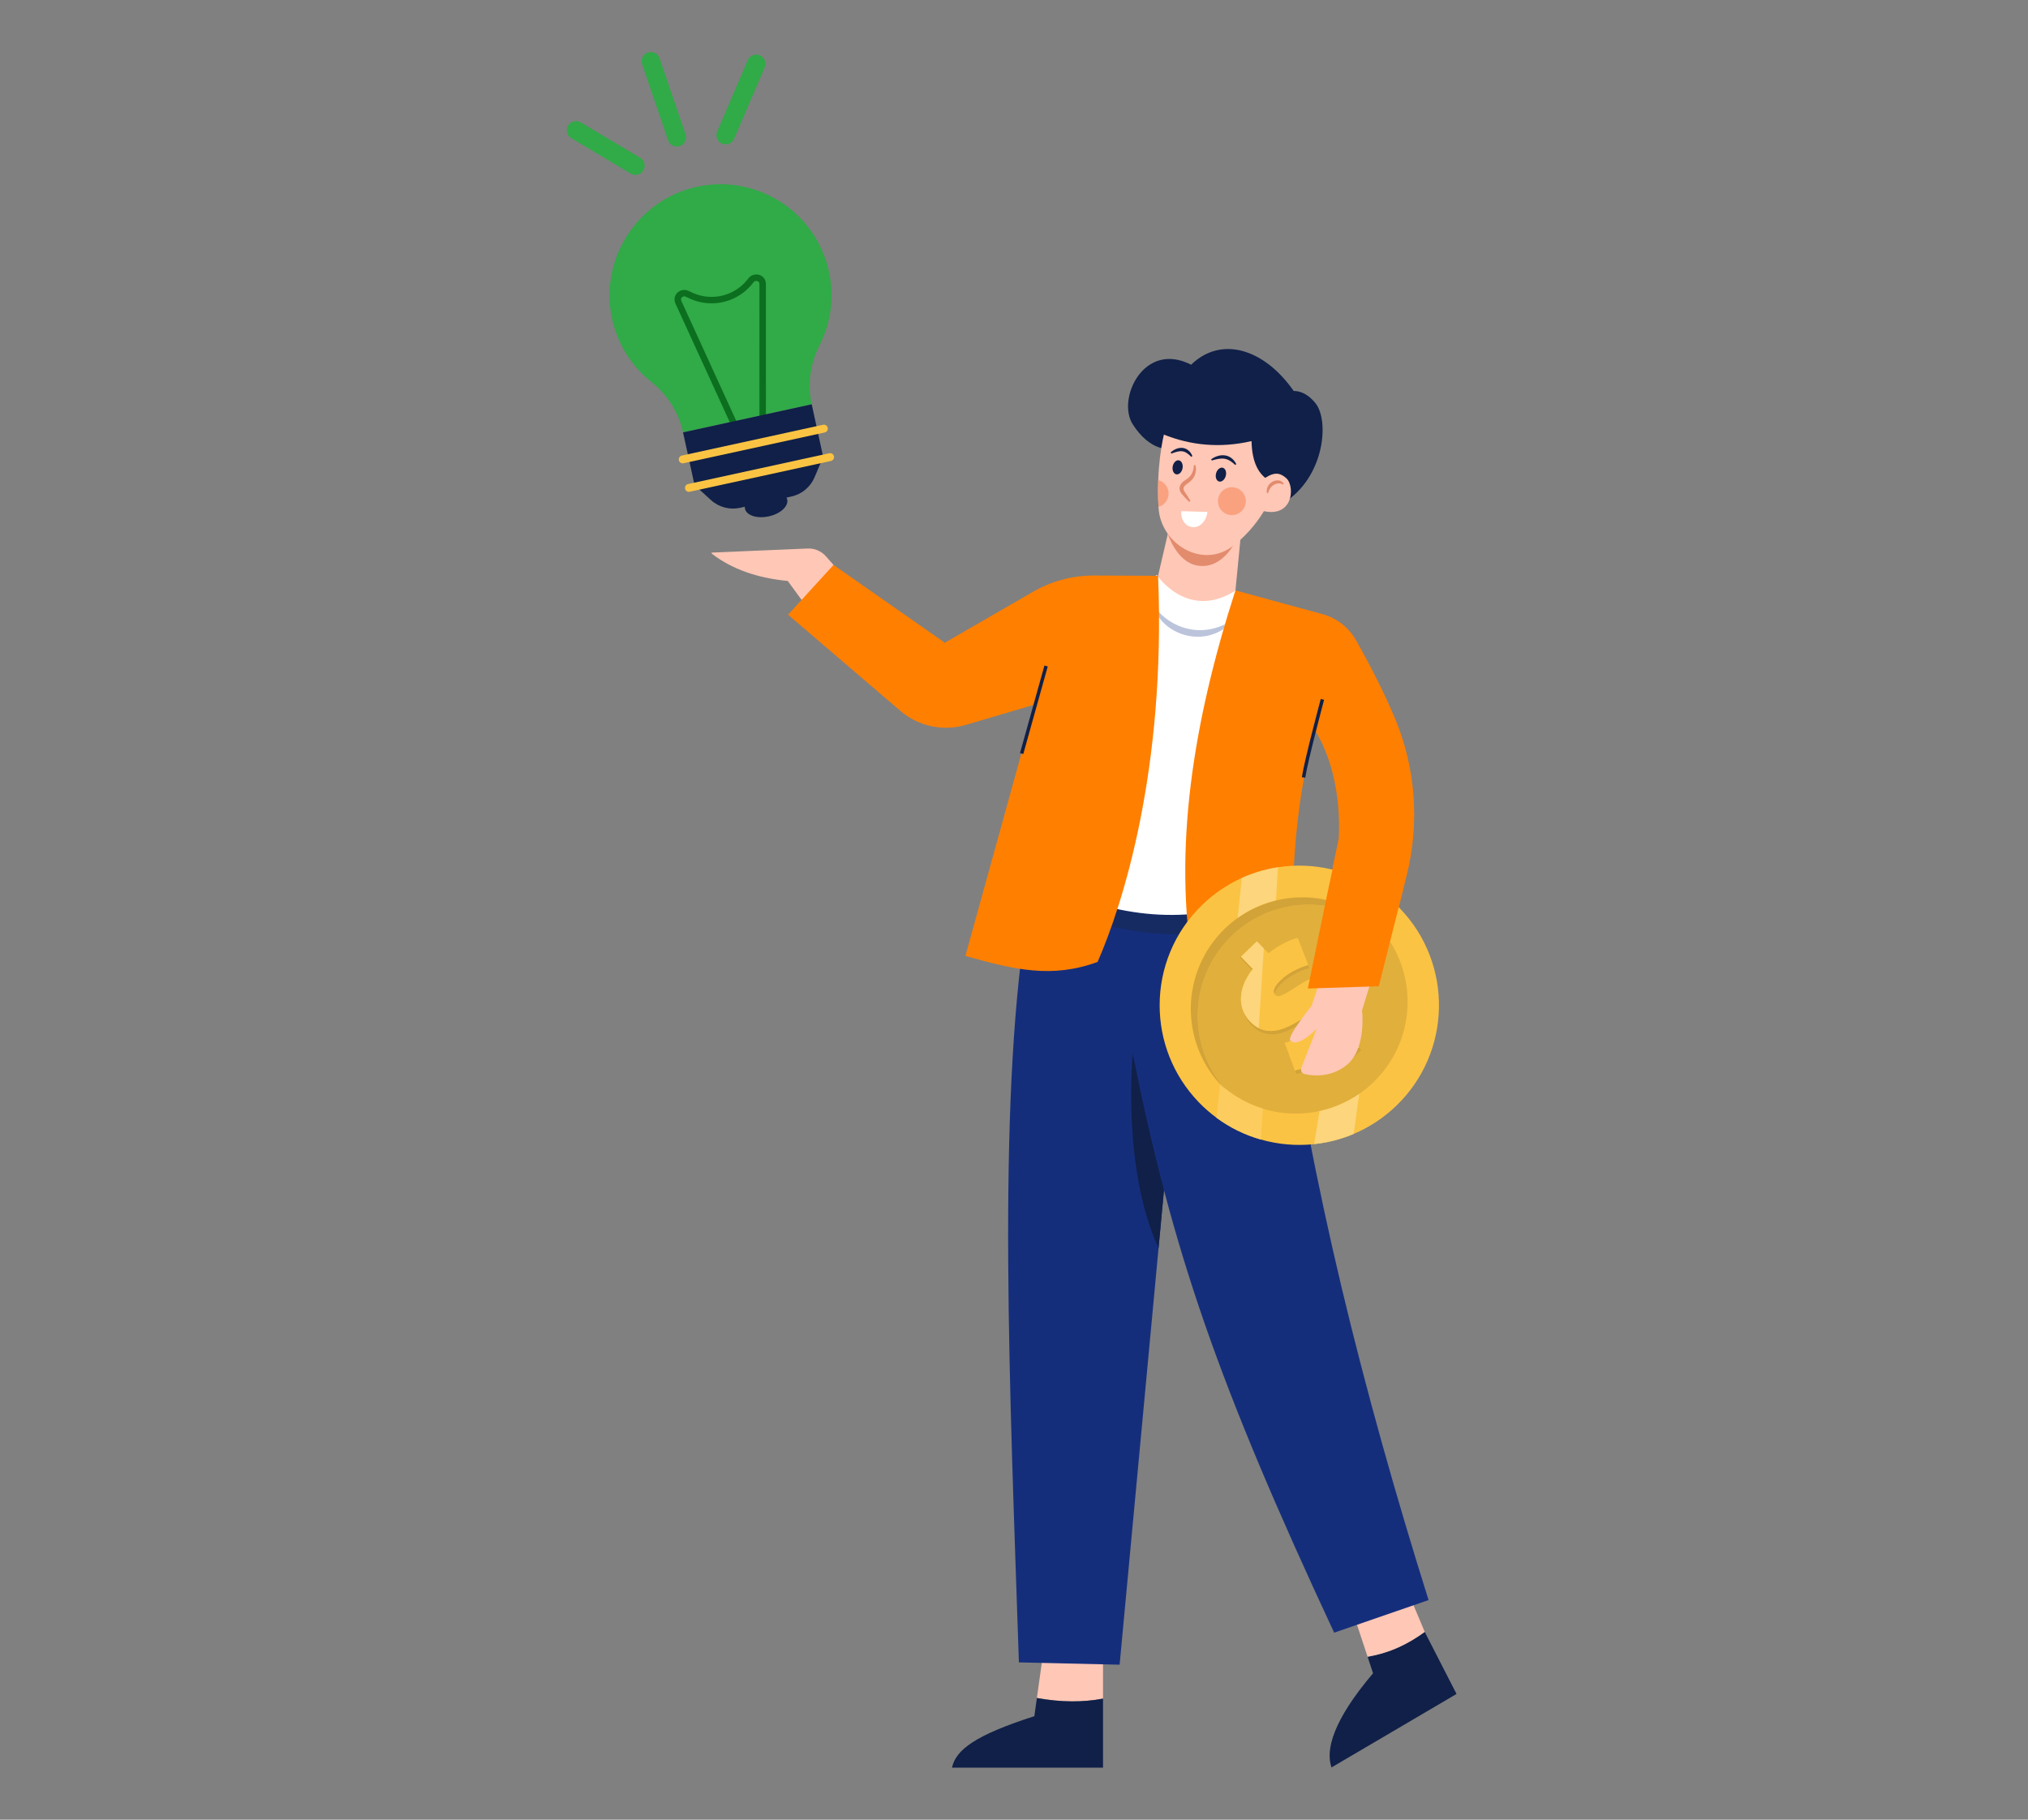 <svg xmlns="http://www.w3.org/2000/svg" width="390" height="350" viewBox="0 0 390 350" fill="none"><rect x="0" y="0" width="390" height="350" fill="#808080" stroke="none"/><g clip-path="url(#clip0_3319_11437)"><path d="M273.987 313.887C270.782 316.201 267.47 317.871 262.998 318.662L264.051 321.845C256.251 331.018 254.898 336.674 256.062 339.953L280.102 325.822L273.987 313.887" fill="#102048"></path><path d="M268.233 300.168L258.33 304.568L262.998 318.662C267.47 317.871 270.782 316.201 273.987 313.887L268.233 300.168Z" fill="#FFC7B6"></path><path d="M212.118 326.717V311.391L201.555 311.171L199.402 326.596C204.063 327.444 208.279 327.442 212.118 326.717" fill="#FFC7B6"></path><path d="M199.402 326.596L198.914 330.095C187.448 333.775 183.81 336.599 183.07 340H212.118V326.717C208.279 327.442 204.063 327.444 199.402 326.596Z" fill="#102048"></path><path d="M246.887 188.817L226.534 213.686L225.101 215.442L222.797 240.067L215.311 320.193L195.941 319.75C194.218 267.741 191.709 213.674 197.374 177.151L199.354 164.172L245.566 167.474L246.887 188.817" fill="#152E7C"></path><path d="M160.293 108.661L158.825 106.994C157.944 105.995 156.66 105.449 155.329 105.503L136.942 106.282C136.839 106.287 136.795 106.421 136.877 106.485C140.867 109.574 145.825 111.196 151.491 111.743L157.158 119.498L160.293 108.661" fill="#FFC7B6"></path><path d="M226.533 213.686L225.101 215.442L222.797 240.067C215.693 224.704 217.839 202.681 217.839 202.681L226.533 213.686Z" fill="#102048"></path><path d="M246.887 188.817C251.931 226.89 262.177 267.825 274.724 307.761L256.569 314.032C234.343 266.388 225.431 240.641 217.839 202.681L246.887 188.817" fill="#152E7C"></path><path d="M225.252 99.802L222.129 113.227L228.895 120.05L237.117 118.398L238.99 99.142L225.252 99.802Z" fill="#FFC7B6"></path><path d="M226.15 179.706C216.346 179.706 208.183 176.632 201.665 175.118L202.777 170.916C210.168 174.114 217.649 175.979 225.26 175.979C226.248 175.979 227.237 175.947 228.23 175.885C228.263 176.352 228.299 176.82 228.339 177.287C227.754 178.069 227.217 178.875 226.728 179.703C226.535 179.706 226.341 179.706 226.15 179.706" fill="#162B62"></path><path d="M222.46 110.585C222.46 110.585 228.402 119.498 237.644 113.558L245.897 127.917L242.101 172.808C228.258 178.116 214.903 176.362 201.83 170.499L211.732 118.014L222.46 110.585Z" fill="white"></path><path d="M230.351 122.476C229.767 122.476 229.181 122.421 228.607 122.315C226.994 121.999 225.459 121.279 224.228 120.213C222.993 119.159 222.058 117.765 221.635 116.253C222.552 117.522 223.623 118.586 224.849 119.394C226.077 120.193 227.436 120.762 228.854 121.019C229.493 121.145 230.143 121.207 230.795 121.207C231.585 121.207 232.377 121.116 233.156 120.94C233.982 120.75 234.788 120.455 235.575 120.074C235.486 120.376 235.399 120.675 235.312 120.975C234.739 121.365 234.114 121.687 233.454 121.927C232.468 122.298 231.411 122.476 230.351 122.476" fill="#BBC4DB"></path><path d="M222.708 110.751L210.117 110.697C206.091 110.734 202.144 111.809 198.657 113.825L181.694 123.626L160.294 108.661L151.546 118.235L173.358 136.914C176.818 139.751 181.458 140.693 185.749 139.427L199.024 135.509L185.656 183.866C195.038 186.507 202.264 188.251 211.072 185.021C215.859 174.129 224.236 148.087 222.708 110.751" fill="#FF7F00"></path><path d="M224.771 86.324C224.771 86.324 221.186 86.836 217.839 81.62C214.715 76.753 219.957 65.481 229.062 70.15C234.839 64.538 243.106 67.056 248.797 75.215C248.797 75.215 250.916 74.96 252.994 77.577C255.795 81.106 254.607 92.648 245.995 97.213L224.771 86.324" fill="#102048"></path><path d="M224.581 102.681C224.581 102.681 226.233 108.065 230.217 108.77C235.334 109.678 237.83 103.643 237.83 103.643L224.581 102.681" fill="#E28B6D"></path><path d="M246.102 84.244L245.058 94.102C245.058 94.102 243.296 100.117 237.281 104.89C231.261 109.663 223.22 104.578 222.804 97.733C222.797 97.661 222.797 97.582 222.791 97.507C222.685 95.653 222.678 93.924 222.738 92.339C222.969 85.785 224.309 81.749 224.309 81.749L234.997 77.189L246.102 84.244" fill="#FFC7B6"></path><path d="M244.723 92.776C241.871 91.54 240.767 88.664 240.677 84.84C234.582 86.25 228.932 85.669 223.634 83.517L220.754 78.225L232.894 73.632L246.747 77.29L249.782 86.472L244.723 92.776" fill="#102048"></path><path d="M235.721 91.545C235.521 92.275 234.942 92.752 234.429 92.611C233.916 92.47 233.663 91.765 233.863 91.035C234.063 90.306 234.642 89.829 235.154 89.97C235.668 90.111 235.921 90.815 235.721 91.545Z" fill="#102048"></path><path d="M227.413 90.061C227.28 90.805 226.747 91.332 226.223 91.238C225.7 91.144 225.383 90.464 225.517 89.72C225.651 88.975 226.184 88.446 226.707 88.543C227.231 88.634 227.547 89.314 227.413 90.061Z" fill="#102048"></path><path d="M229.874 89.448C230.093 90.165 230.004 90.986 229.637 91.676C229.456 92.022 229.204 92.339 228.899 92.596C228.6 92.851 228.292 93.024 228.061 93.224C227.835 93.415 227.655 93.642 227.609 93.857C227.549 94.058 227.627 94.285 227.799 94.562C228.176 95.118 228.574 95.722 228.923 96.333L228.68 96.526C228.171 96.024 227.69 95.529 227.228 94.96C226.997 94.676 226.749 94.206 226.852 93.699C226.956 93.222 227.248 92.873 227.558 92.618C227.869 92.371 228.174 92.19 228.425 92.005C228.67 91.824 228.875 91.592 229.053 91.335C229.396 90.813 229.594 90.172 229.569 89.502L229.874 89.448" fill="#E28B6D"></path><path d="M232.915 88.342C233.642 87.818 234.575 87.457 235.565 87.588C236.053 87.654 236.523 87.867 236.895 88.174C237.273 88.476 237.55 88.866 237.747 89.279L237.537 89.428C236.905 88.822 236.244 88.347 235.469 88.236C234.694 88.117 233.87 88.33 233.03 88.575L232.915 88.342" fill="#102048"></path><path d="M225.123 87.026C225.42 86.757 225.758 86.522 226.144 86.361C226.527 86.198 226.966 86.101 227.416 86.148C227.866 86.198 228.297 86.403 228.614 86.697C228.939 86.987 229.158 87.35 229.307 87.726L229.089 87.865C228.543 87.318 227.994 86.873 227.342 86.801C226.689 86.722 225.983 86.982 225.258 87.244L225.123 87.026" fill="#102048"></path><path d="M227.181 98.321L232.205 98.465C232.066 99.459 231.671 100.27 230.978 100.866C230.06 101.657 228.637 101.561 227.859 100.631C227.326 99.995 227.089 99.229 227.181 98.321Z" fill="white"></path><path d="M236.903 99.08C235.42 99.08 234.218 97.878 234.218 96.397C234.218 94.913 235.42 93.711 236.903 93.711C238.385 93.711 239.587 94.913 239.587 96.397C239.587 97.878 238.385 99.08 236.903 99.08Z" fill="#FAA280"></path><path d="M222.79 97.507C222.727 96.407 222.7 95.348 222.7 94.342C222.7 93.649 222.713 92.981 222.737 92.338C223.886 92.635 224.731 93.686 224.731 94.933C224.731 96.154 223.913 97.191 222.79 97.507" fill="#FAA280"></path><path d="M257.45 161.254L251.508 190.137L265.152 189.697L270.485 168.515C273.031 158.4 272.28 147.721 268.239 138.108C266.265 133.409 263.751 128.426 260.822 123.22C259.415 120.72 257.078 118.875 254.311 118.118L237.583 113.558C229.384 139.006 225.551 163.537 229.502 186.398L248.372 184.031C248.618 171.433 248.307 157.391 252.829 140.46C252.829 140.46 258.11 147.721 257.45 161.254" fill="#FF7F00"></path><path d="M242.467 92.497C244.724 90.825 245.891 90.682 247.37 91.987C249.156 93.568 248.693 100.418 241.767 97.948L242.467 92.497" fill="#FFC7B6"></path><path d="M243.622 94.824C243.553 94.441 243.598 94.016 243.777 93.64C243.95 93.261 244.245 92.94 244.599 92.715C244.954 92.495 245.376 92.366 245.81 92.398C246.238 92.418 246.692 92.668 246.868 93.058L246.658 93.209C246.398 92.999 246.101 92.957 245.805 92.979C245.508 93.007 245.209 93.113 244.944 93.276C244.405 93.6 244.041 94.137 243.88 94.824H243.622" fill="#E28B6D"></path><path d="M196.787 145.026L196.152 144.848L200.855 128.008L201.491 128.186L196.787 145.026Z" fill="#102048"></path><path d="M251.009 149.586L250.356 149.487C250.849 146.208 253.867 134.913 253.995 134.433L254.632 134.604C254.601 134.72 251.496 146.341 251.009 149.586" fill="#102048"></path><path d="M268.502 212.7C266.056 215.061 263.273 216.857 260.317 218.101C257.879 219.137 255.313 219.79 252.71 220.065C249.289 220.431 245.818 220.134 242.486 219.184C239.469 218.323 236.568 216.931 233.949 214.997C232.742 214.107 231.593 213.108 230.519 211.992C225.505 206.781 223.007 200.069 223.01 193.36C223.006 186.319 225.756 179.288 231.23 174.015C232.359 172.935 233.548 171.965 234.791 171.124C236.082 170.244 237.427 169.492 238.818 168.866C239.768 168.436 240.736 168.072 241.721 167.758C243.05 167.338 244.407 167.019 245.777 166.806C249.224 166.277 252.747 166.425 256.146 167.242C257.833 167.637 259.487 168.209 261.089 168.946C263.057 169.851 264.936 171.011 266.683 172.41C267.564 173.115 268.407 173.889 269.213 174.723C279.501 185.409 279.185 202.407 268.502 212.7Z" fill="#FBC343"></path><path d="M249.19 214.196C247.054 214.196 244.917 213.877 242.858 213.246C241.113 212.714 239.424 211.953 237.837 210.963C236.911 210.387 236.02 209.732 235.173 209.002C235.173 209.002 235.172 209 235.172 209C228.169 200.421 228.788 187.781 236.878 179.988C241.026 175.994 246.372 174.008 251.719 174.008C256.998 174.008 262.278 175.944 266.401 179.792C272.829 188.352 272.015 200.559 264.107 208.176C263.25 209.002 262.344 209.742 261.395 210.395C259.045 212.019 256.446 213.125 253.755 213.706C252.252 214.033 250.721 214.196 249.19 214.196M247.338 201.294C247.328 201.296 247.318 201.299 247.308 201.301L249.257 206.631C251.338 206.18 254.011 204.734 256.311 202.773L258.531 205.077L261.841 201.974L261.296 201.407H261.298L259.518 199.56C261.837 196.387 261.881 193.424 260.546 191.166C260.248 190.439 259.811 189.779 259.252 189.198C258.012 187.909 256.69 187.429 255.369 187.429C253.42 187.429 251.471 188.476 249.788 189.519C248.105 190.565 246.687 191.611 245.797 191.611C245.565 191.611 245.369 191.54 245.213 191.379C245.19 191.354 245.169 191.33 245.148 191.305C245.168 190.785 245.541 190.093 246.488 189.18C247.814 187.902 249.583 186.913 251.817 186.227L249.78 181.024C249.78 181.024 249.78 181.024 249.779 181.024L249.54 180.413C247.64 180.908 245.684 181.996 243.939 183.386L241.71 181.071L241.507 181.266L241.502 181.262L238.436 184.214L240.745 186.611C239.298 188.537 238.642 190.422 238.642 192.123C238.641 192.826 238.753 193.498 238.967 194.129C239.213 195.279 239.78 196.313 240.618 197.183C241.889 198.502 243.239 198.994 244.586 198.994C246.539 198.994 248.486 197.962 250.174 196.929C251.863 195.897 253.293 194.866 254.214 194.866C254.454 194.866 254.659 194.935 254.825 195.094C254.784 195.586 254.359 196.246 253.411 197.161C251.744 198.766 249.321 200.057 247.08 200.589L247.338 201.294M234.55 208.451C234.491 208.394 234.432 208.337 234.372 208.28C230.739 204.165 228.957 199.008 229.003 193.869C228.965 199.075 230.808 204.303 234.55 208.451ZM266.249 179.592C266.137 179.471 266.023 179.35 265.907 179.231C261.677 174.839 256.036 172.628 250.394 172.628C245.058 172.628 239.722 174.604 235.578 178.583C235.582 178.581 235.586 178.576 235.59 178.571C236.357 177.834 237.167 177.159 238.006 176.558C238.006 176.558 238.006 176.558 238.007 176.558C238.019 176.55 238.031 176.54 238.043 176.53C238.2 176.419 238.358 176.31 238.517 176.204C238.544 176.184 238.571 176.167 238.599 176.147C238.626 176.13 238.653 176.113 238.68 176.095C238.696 176.083 238.712 176.073 238.728 176.063C238.734 176.058 238.741 176.053 238.747 176.051C238.766 176.038 238.785 176.026 238.804 176.014C238.81 176.009 238.817 176.006 238.824 176.004C239.035 175.863 239.25 175.732 239.461 175.608C239.506 175.578 239.55 175.549 239.598 175.526C239.613 175.514 239.628 175.504 239.643 175.494C239.8 175.403 239.958 175.314 240.116 175.225C240.181 175.19 240.246 175.155 240.311 175.118C240.664 174.928 241.022 174.75 241.383 174.579C241.982 174.3 242.59 174.05 243.206 173.83L243.251 173.815C243.331 173.783 243.414 173.758 243.488 173.731C243.583 173.699 243.672 173.669 243.767 173.639C244.298 173.464 244.832 173.308 245.377 173.177V173.174C247.063 172.761 248.789 172.556 250.514 172.556C253.815 172.556 257.113 173.31 260.128 174.814C261.99 175.744 263.744 176.966 265.324 178.467C265.477 178.64 265.623 178.811 265.765 178.986C265.931 179.187 266.092 179.389 266.249 179.592" fill="#E1AF3C"></path><path d="M234.629 208.537C234.603 208.508 234.577 208.478 234.551 208.451C234.578 208.476 234.605 208.5 234.632 208.523L234.629 208.537M229.003 193.869C229.044 188.305 231.234 182.768 235.55 178.61C235.559 178.6 235.569 178.593 235.578 178.583C231.254 182.755 229.054 188.3 229.003 193.869ZM266.555 179.938C266.504 179.889 266.453 179.842 266.401 179.792C266.351 179.726 266.301 179.659 266.249 179.592C266.354 179.706 266.456 179.822 266.555 179.938Z" fill="#E1AF3C"></path><path d="M235.172 209C234.989 208.844 234.809 208.686 234.633 208.523C234.605 208.5 234.578 208.476 234.551 208.451C230.809 204.304 228.965 199.075 229.004 193.87C229.054 188.3 231.254 182.755 235.578 178.583C239.722 174.604 245.058 172.628 250.394 172.628C256.036 172.628 261.677 174.839 265.907 179.231C266.023 179.35 266.137 179.471 266.249 179.592C266.301 179.659 266.351 179.726 266.401 179.793C262.278 175.945 256.998 174.008 251.719 174.008C246.372 174.008 241.026 175.994 236.878 179.988C228.788 187.781 228.17 200.421 235.172 209" fill="#D2A338"></path><path d="M238.007 176.558L238.818 168.866C239.769 168.436 240.736 168.072 241.721 167.758C243.05 167.338 244.407 167.019 245.777 166.806L245.377 173.162L245.377 173.174C245.377 173.174 245.376 173.174 245.376 173.174C244.012 173.506 242.674 173.976 241.383 174.579C241.29 174.624 241.196 174.668 241.104 174.713C240.955 174.784 240.8 174.859 240.649 174.938C240.55 174.995 240.443 175.044 240.345 175.101C240.334 175.106 240.322 175.113 240.311 175.118C240.246 175.153 240.181 175.19 240.116 175.225C239.992 175.294 239.868 175.361 239.744 175.435C239.709 175.455 239.676 175.474 239.643 175.494C239.36 175.66 239.081 175.833 238.804 176.014C238.784 176.023 238.766 176.036 238.747 176.051C238.725 176.065 238.702 176.08 238.68 176.095C238.652 176.112 238.626 176.13 238.599 176.147C238.571 176.167 238.544 176.184 238.517 176.204C238.489 176.221 238.462 176.239 238.433 176.256C238.302 176.347 238.172 176.436 238.043 176.53C238.031 176.54 238.019 176.548 238.007 176.558" fill="#FCD57C"></path><path d="M238.007 176.558C238.019 176.548 238.031 176.54 238.043 176.53C238.031 176.54 238.019 176.55 238.007 176.558ZM238.517 176.204C238.544 176.184 238.571 176.167 238.599 176.147C238.571 176.167 238.544 176.184 238.517 176.204ZM238.68 176.095C238.702 176.08 238.725 176.065 238.747 176.051C238.741 176.053 238.735 176.058 238.728 176.063C238.712 176.073 238.696 176.083 238.68 176.095ZM238.804 176.014C239.081 175.833 239.36 175.66 239.643 175.494C239.628 175.504 239.613 175.514 239.598 175.526C239.551 175.549 239.506 175.578 239.461 175.608C239.25 175.732 239.035 175.863 238.824 176.004C238.817 176.006 238.81 176.009 238.804 176.014M240.116 175.225C240.181 175.19 240.246 175.153 240.311 175.118C240.246 175.155 240.181 175.19 240.116 175.225ZM241.383 174.579C242.674 173.976 244.012 173.506 245.376 173.174C245.376 173.174 245.377 173.174 245.377 173.174V173.177C244.832 173.308 244.298 173.464 243.767 173.639C243.672 173.669 243.583 173.699 243.488 173.731C243.414 173.758 243.331 173.783 243.251 173.815L243.207 173.83C242.59 174.05 241.982 174.3 241.383 174.579" fill="#EAC777"></path><path d="M242.486 219.187C240.94 218.746 239.425 218.165 237.964 217.443C239.426 218.163 240.94 218.744 242.486 219.184V219.187Z" fill="#40599A"></path><path d="M242.485 219.184C240.94 218.744 239.426 218.163 237.964 217.443C236.571 216.755 235.226 215.939 233.948 214.997L234.628 208.54L234.629 208.537C234.762 208.681 234.897 208.827 235.034 208.968C235.257 209.2 235.484 209.428 235.717 209.643C235.534 209.435 235.355 209.225 235.181 209.012C236.026 209.739 236.914 210.39 237.837 210.963C239.424 211.953 241.114 212.714 242.858 213.246L242.485 219.184Z" fill="#FCCC5F"></path><path d="M237.837 210.963C236.914 210.39 236.026 209.739 235.182 209.012C235.178 209.007 235.176 209.005 235.172 209C235.172 209 235.173 209.002 235.173 209.002C236.019 209.732 236.911 210.387 237.837 210.963" fill="#E5BB59"></path><path d="M235.718 209.643C235.484 209.428 235.258 209.2 235.035 208.968C234.898 208.827 234.762 208.681 234.63 208.537L234.633 208.523C234.814 208.691 234.997 208.854 235.182 209.012C235.356 209.225 235.535 209.435 235.718 209.643Z" fill="#E5BB59"></path><path d="M235.182 209.012C234.997 208.854 234.814 208.691 234.633 208.523C234.809 208.686 234.989 208.844 235.172 209C235.176 209.005 235.179 209.007 235.182 209.012Z" fill="#D9B156"></path><path d="M266.682 172.41C265.214 171.233 263.652 170.226 262.021 169.395C263.651 170.224 265.215 171.23 266.682 172.41H266.682Z" fill="#859DDB"></path><path d="M265.766 178.986C265.623 178.811 265.477 178.64 265.324 178.467C263.745 176.966 261.99 175.744 260.128 174.814L260.132 174.792L261.089 168.948C261.402 169.091 261.713 169.24 262.021 169.396C263.652 170.227 265.214 171.233 266.683 172.41L265.781 178.88L265.766 178.986" fill="#FCCC5F"></path><path d="M255.655 219.587C257.244 219.238 258.805 218.744 260.317 218.101C260.319 218.101 260.321 218.098 260.322 218.098L260.322 218.101C258.805 218.744 257.243 219.238 255.655 219.587Z" fill="#F2F6FF"></path><path d="M252.714 220.062L253.756 213.706C256.446 213.125 259.045 212.019 261.395 210.395L260.322 218.098C260.321 218.098 260.319 218.101 260.318 218.101C258.806 218.744 257.244 219.238 255.656 219.587C254.683 219.8 253.701 219.958 252.714 220.062" fill="#FCD57C"></path><path d="M249.257 206.631L247.308 201.301C247.318 201.299 247.328 201.296 247.338 201.294L249.02 205.891C251.007 205.461 253.536 204.12 255.76 202.285C255.853 202.209 255.946 202.132 256.038 202.053L258.247 204.345L261.296 201.407L261.841 201.974L258.531 205.078L256.311 202.773C254.011 204.734 251.338 206.181 249.257 206.631ZM259.518 199.56L258.985 199.006C260.379 197.099 261.009 195.232 261.008 193.548C261.008 192.7 260.848 191.901 260.546 191.166C261.881 193.424 261.837 196.387 259.518 199.56M244.586 198.994C243.239 198.994 241.889 198.502 240.618 197.183C239.78 196.313 239.213 195.279 238.967 194.129C239.264 195.005 239.757 195.801 240.423 196.491C240.963 197.052 241.517 197.46 242.078 197.747C242.834 198.133 243.603 198.294 244.372 198.294C246.316 198.291 248.253 197.265 249.932 196.239C251.612 195.212 253.035 194.186 253.952 194.186C254.204 194.186 254.417 194.265 254.587 194.441C254.76 194.621 254.846 194.834 254.825 195.094C254.659 194.935 254.454 194.866 254.214 194.866C253.293 194.866 251.863 195.897 250.174 196.929C248.486 197.962 246.539 198.994 244.586 198.994M245.149 191.305C244.721 190.776 244.838 189.903 246.264 188.528C247.584 187.259 249.344 186.272 251.567 185.592L249.779 181.024C249.78 181.024 249.78 181.024 249.78 181.024L251.817 186.228C249.583 186.913 247.814 187.902 246.488 189.18C245.541 190.093 245.168 190.785 245.149 191.305M240.745 186.611L238.436 184.214L241.502 181.262L241.507 181.266L238.659 184.009L240.931 186.369C240.867 186.45 240.805 186.532 240.745 186.611" fill="#D2A338"></path><path d="M258.985 199.006L261.298 201.407L258.247 204.345L256.038 202.053C253.749 204.007 251.09 205.443 249.02 205.891L247.08 200.589C249.321 200.057 251.744 198.766 253.411 197.161C254.86 195.764 255.088 194.96 254.588 194.441C253.799 193.622 252.074 194.93 249.933 196.239C247.094 197.975 243.522 199.708 240.423 196.491C238.068 194.047 237.862 190.283 240.931 186.368L238.659 184.009L241.71 181.071L243.939 183.386C245.685 181.996 247.64 180.908 249.54 180.413L251.567 185.592C249.344 186.272 247.584 187.259 246.265 188.527C244.771 189.967 244.713 190.86 245.213 191.379C245.964 192.158 247.666 190.84 249.788 189.519C252.613 187.766 256.183 186.012 259.252 189.198C261.502 191.532 261.774 195.192 258.985 199.006" fill="#FBC343"></path><path d="M242.078 197.747C241.517 197.46 240.963 197.052 240.423 196.491C239.278 195.301 238.641 193.803 238.642 192.123C238.642 190.35 239.355 188.379 240.931 186.369L238.659 184.009L241.71 181.071L243.039 182.451L242.078 197.747Z" fill="#FCD57C"></path><path d="M258.247 204.345L256.038 202.053C255.946 202.132 255.853 202.209 255.76 202.285L258.065 188.216C258.467 188.471 258.864 188.795 259.252 189.198C260.377 190.365 261.007 191.864 261.008 193.548C261.009 195.232 260.38 197.099 258.985 199.006L261.298 201.407L258.247 204.345" fill="#FCD57C"></path><path d="M253.948 188.364L252.227 193.471C252.227 193.471 247.453 199.372 248.125 200.124C249.528 201.692 253.2 197.895 253.2 197.895L250.237 205.446C250.075 205.948 250.374 206.477 250.888 206.593C252.488 206.952 255.869 207.298 258.903 204.912C262.848 201.81 261.93 194.354 261.93 194.354L263.62 188.827L253.948 188.364" fill="#FFC7B6"></path><path d="M269.828 171.124L268.218 177.522L268.184 177.653L267.927 178.665L265.154 189.695L261.589 189.816L260.659 189.841L251.508 190.137L251.654 189.418L251.799 188.718L252.261 186.495L252.4 185.795L253.449 180.71L253.581 180.045L254.988 173.212L255.344 171.475L255.357 171.441V171.436L256.849 164.395C258.229 164.593 259.589 164.897 260.916 165.3C264.25 166.321 269.251 167.197 269.828 171.124" fill="#FF7F00"></path><path d="M159.416 52.233C156.882 40.616 145.334 33.289 133.716 35.992C122.684 38.559 115.51 49.5 117.566 60.639C118.546 65.948 121.392 70.407 125.285 73.494C128.358 75.93 130.518 79.33 131.354 83.164L156.098 77.765C155.263 73.939 155.805 69.95 157.583 66.46C159.744 62.224 160.509 57.243 159.416 52.233Z" fill="#31AA48"></path><path d="M132.93 56.872L133.186 56.31L132.367 55.937C132.114 55.821 131.847 55.766 131.588 55.766C131.102 55.769 130.647 55.952 130.302 56.268C130.129 56.427 129.984 56.62 129.881 56.84C129.779 57.062 129.721 57.315 129.721 57.574C129.721 57.624 129.723 57.671 129.727 57.72C129.745 57.948 129.804 58.178 129.904 58.398L141.16 82.99L147.29 81.652L147.284 54.609C147.284 54.53 147.279 54.451 147.27 54.371C147.242 54.129 147.166 53.899 147.053 53.701C146.883 53.4 146.633 53.17 146.352 53.019C146.071 52.868 145.758 52.789 145.439 52.789C145.176 52.789 144.908 52.843 144.656 52.957C144.403 53.071 144.168 53.249 143.978 53.481L143.672 53.857C141.958 55.964 139.427 57.104 136.838 57.104C135.606 57.104 134.363 56.847 133.186 56.31L132.93 56.872L132.673 57.436C134.013 58.047 135.434 58.341 136.838 58.341C139.789 58.341 142.677 57.04 144.631 54.636L144.937 54.263C145.006 54.179 145.082 54.122 145.166 54.082C145.25 54.045 145.344 54.025 145.439 54.025C145.593 54.025 145.746 54.08 145.851 54.164C145.903 54.206 145.945 54.253 145.977 54.31C146.009 54.367 146.032 54.431 146.042 54.515C146.046 54.547 146.047 54.577 146.047 54.609L146.053 80.658L141.87 81.571L131.029 57.883C130.988 57.797 130.967 57.708 130.959 57.621L130.958 57.574C130.958 57.493 130.975 57.423 131.004 57.359C131.049 57.26 131.129 57.171 131.234 57.104C131.338 57.04 131.464 57.003 131.588 57.003C131.676 57.003 131.764 57.02 131.853 57.062L132.674 57.436L132.93 56.872" fill="#0C6E1F"></path><path d="M151.386 96.073C151.67 97.376 150.082 98.828 147.838 99.318C145.594 99.808 143.545 99.147 143.261 97.846C142.977 96.546 144.566 95.094 146.81 94.604C149.054 94.114 151.103 94.772 151.386 96.073Z" fill="#102048"></path><path d="M131.354 83.163L156.098 77.765L158.347 88.078L133.619 93.531L131.354 83.163" fill="#102048"></path><path d="M133.564 93.296L158.308 87.9L156.642 91.809C155.844 93.687 154.187 95.062 152.196 95.499L142.318 97.676C140.313 98.116 138.219 97.555 136.705 96.17C135.206 94.797 133.564 93.296 133.564 93.296Z" fill="#102048"></path><path d="M158.605 83.183L131.45 89.104C131.043 89.193 130.638 88.933 130.549 88.525C130.46 88.12 130.721 87.714 131.128 87.625L158.283 81.702C158.69 81.613 159.095 81.873 159.184 82.281C159.273 82.689 159.013 83.094 158.605 83.183Z" fill="#FBC343"></path><path d="M159.801 88.661L132.645 94.584C132.238 94.673 131.833 94.411 131.744 94.005C131.655 93.597 131.916 93.192 132.323 93.103L159.478 87.182C159.885 87.093 160.29 87.353 160.379 87.758C160.468 88.166 160.208 88.572 159.801 88.661" fill="#FBC343"></path><path d="M109.866 26.584L121.292 33.395C122.133 33.897 123.222 33.62 123.723 32.779C124.225 31.938 123.949 30.848 123.108 30.348L111.682 23.537C110.841 23.038 109.752 23.312 109.25 24.153C108.749 24.996 109.025 26.084 109.866 26.584Z" fill="#31AA48"></path><path d="M143.798 11.577L137.92 25.3C137.534 26.203 137.952 27.244 138.852 27.63C139.753 28.016 140.795 27.598 141.181 26.698L147.058 12.974C147.444 12.074 147.027 11.03 146.126 10.645C145.226 10.261 144.183 10.677 143.798 11.577" fill="#31AA48"></path><path d="M123.483 12.349L128.484 26.997C128.801 27.922 129.809 28.419 130.736 28.102C131.663 27.786 132.158 26.777 131.841 25.849L126.84 11.201C126.523 10.274 125.515 9.779 124.588 10.096C123.661 10.412 123.166 11.421 123.483 12.349Z" fill="#31AA48"></path></g><defs><clipPath id="clip0_3319_11437"><rect width="390" height="350" fill="white"></rect></clipPath></defs></svg>